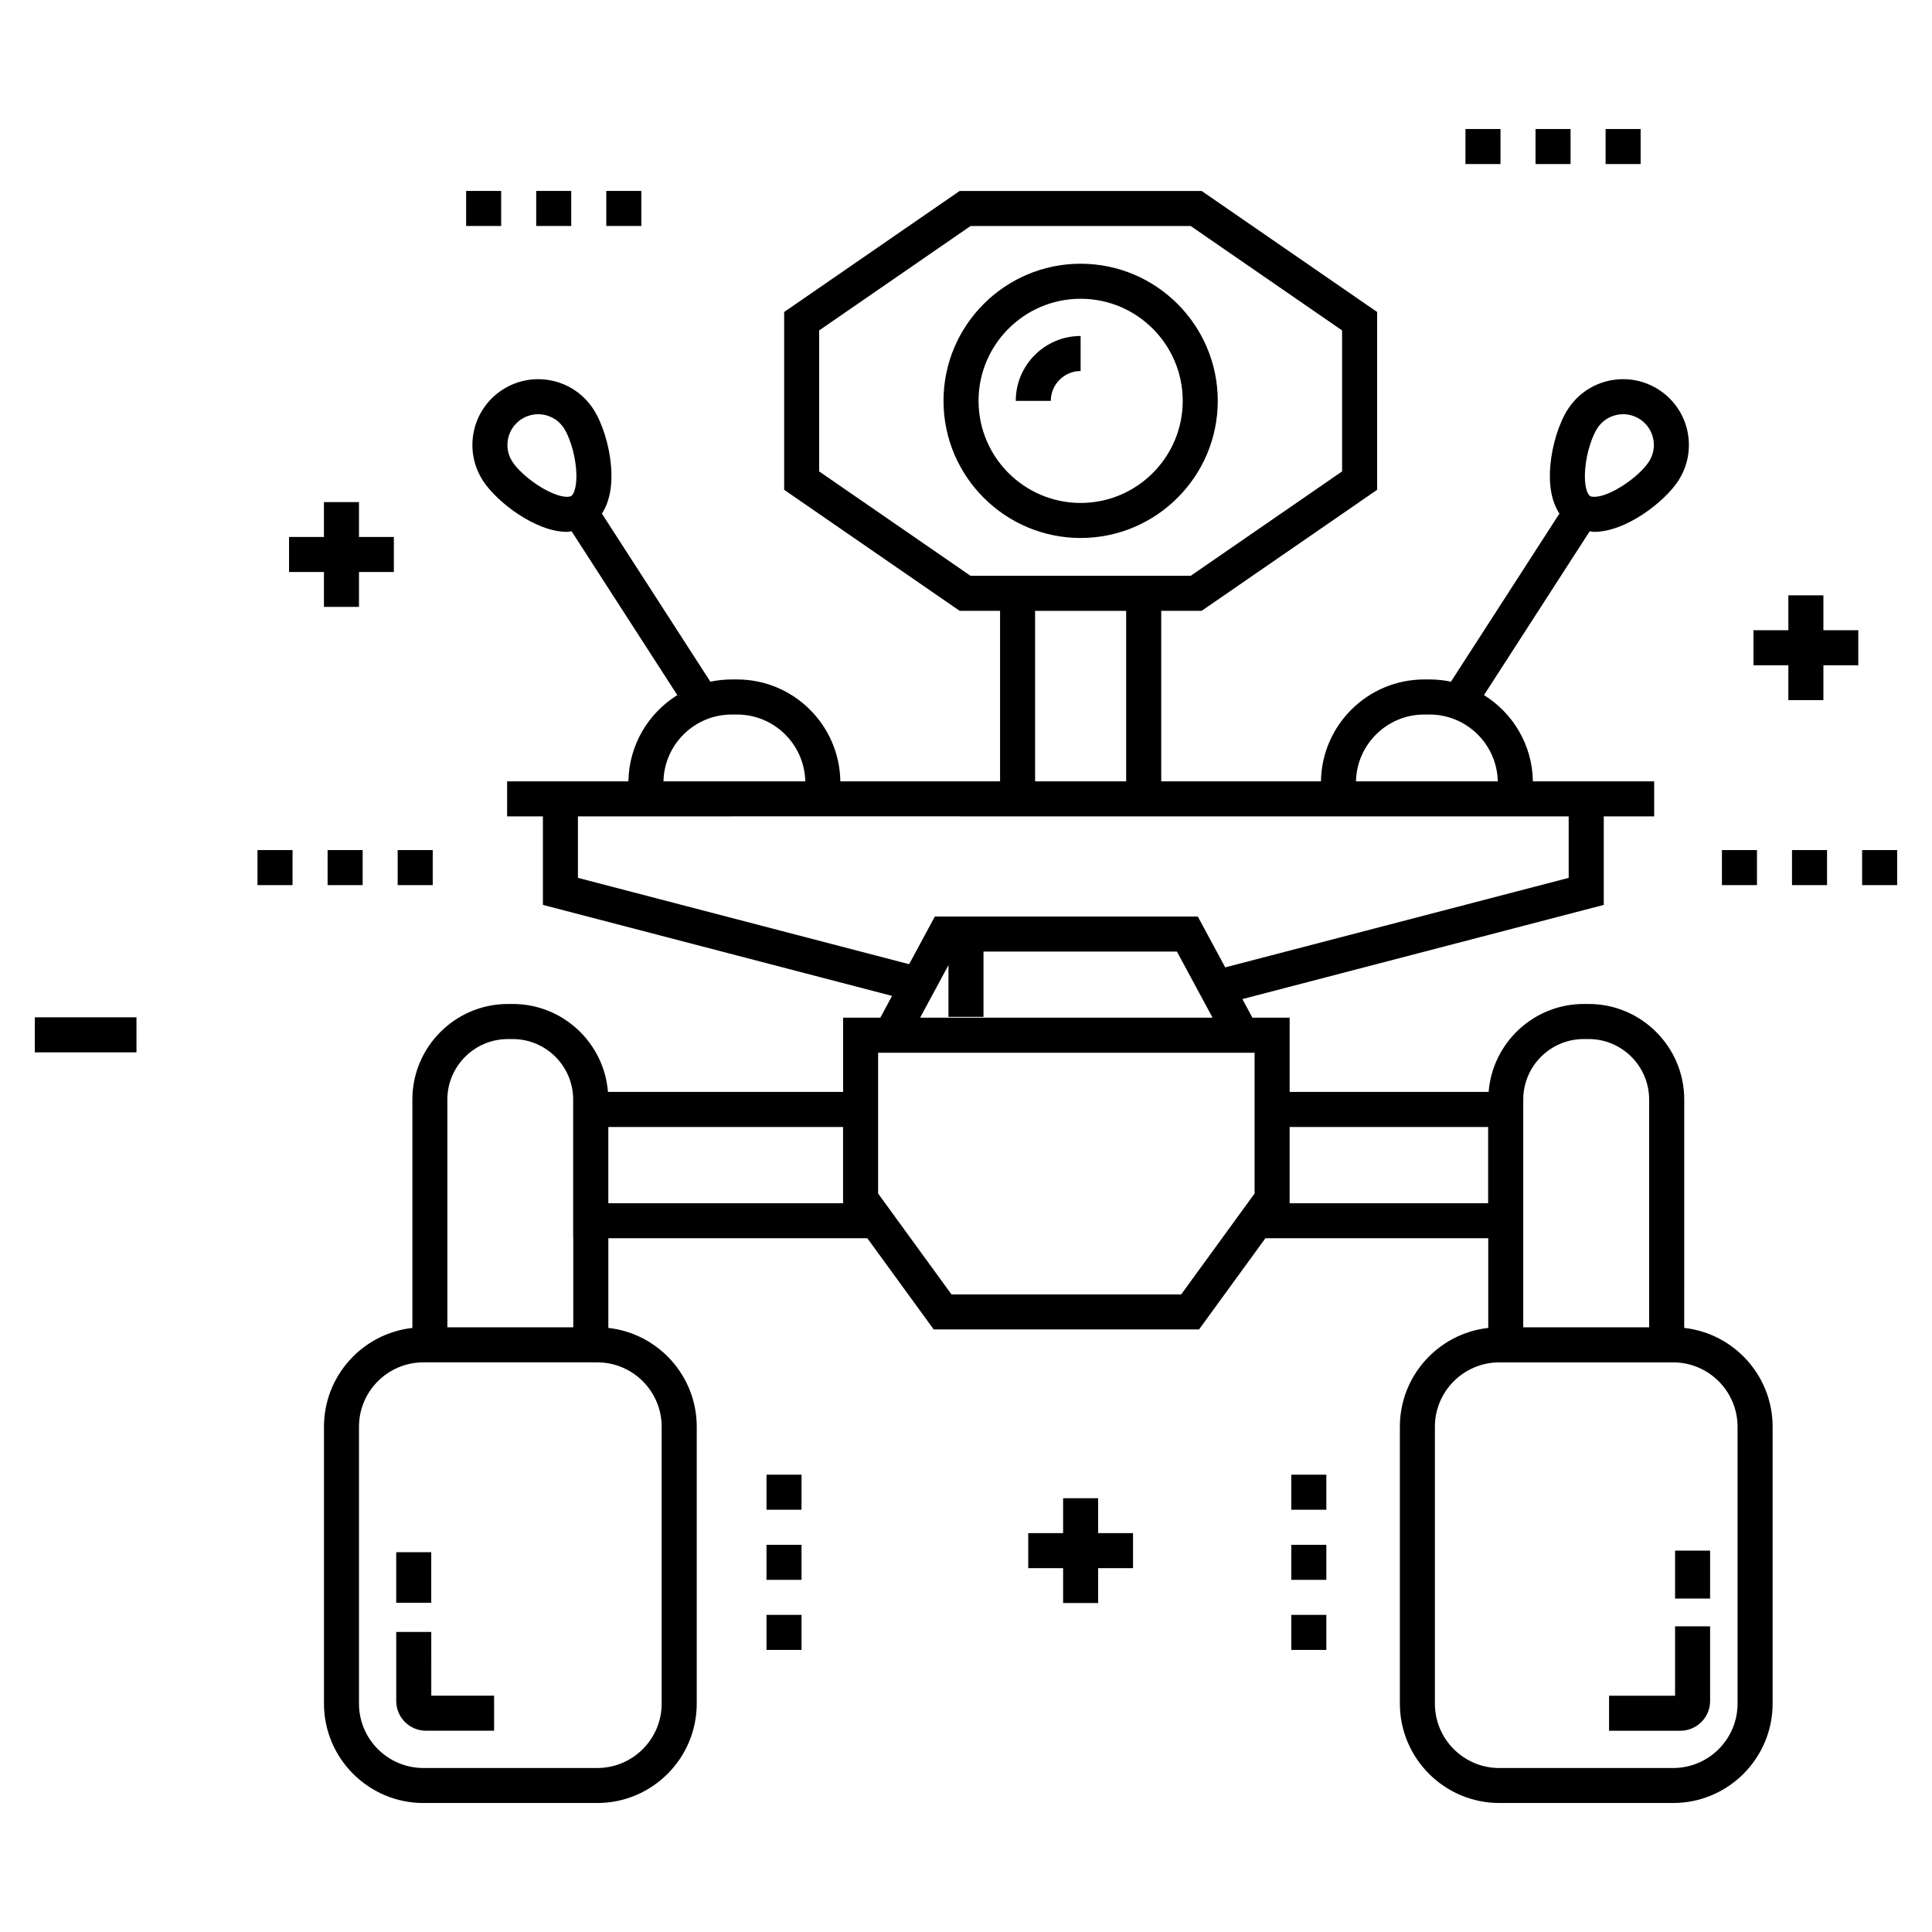 <?xml version="1.0" encoding="UTF-8"?>
<!-- Uploaded to: ICON Repo, www.svgrepo.com, Generator: ICON Repo Mixer Tools -->
<svg fill="#000000" width="800px" height="800px" version="1.1" viewBox="144 144 512 512" xmlns="http://www.w3.org/2000/svg">
 <g>
  <path d="m153.23 413.6h26.938v9.285h-26.938z"/>
  <path d="m249 555.35h9.285v13.395h-9.285z"/>
  <path d="m258.29 576.48h-9.285v18.301c0 4.344 3.535 7.879 7.879 7.879h18.059v-9.285h-16.648z"/>
  <path d="m613.76 595.46v-73.367c0-13.543-10.27-24.719-23.426-26.18l0.004-60.523c0-13.965-11.359-25.328-25.328-25.328h-1.285c-13.281 0-24.188 10.281-25.223 23.301l-52.734 0.004v-19.676h-9.867l-2.652-4.922 95.766-24.961v-23.461h13.359v-9.285h-32.145c-0.137-9.645-5.285-18.082-12.957-22.855l28.016-43.414c0.402 0.039 0.766 0.156 1.184 0.156 8.363 0 18.617-7.887 22.289-13.539 5.242-8.078 2.953-18.867-5.129-24.113-8.02-5.199-18.824-3.016-24.113 5.133-2.391 3.684-4.227 9.613-4.684 15.109-0.434 5.246 0.434 9.535 2.426 12.57l-28.746 44.547c-1.828-0.387-3.719-0.594-5.66-0.594h-1.414c-14.973 0-27.16 12.078-27.375 27h-42.328v-45.188h10.715l46.504-32.074v-47.117l-46.504-32.074h-64.141l-46.504 32.074v47.117l46.504 32.074h10.715v45.188h-42.328c-0.215-14.922-12.402-27-27.375-27h-1.414c-1.941 0-3.832 0.211-5.66 0.594l-28.742-44.547c1.992-3.031 2.859-7.324 2.426-12.566-0.453-5.496-2.293-11.43-4.684-15.109-5.285-8.141-16.094-10.336-24.113-5.133-8.078 5.242-10.379 16.031-5.133 24.113 3.672 5.652 13.926 13.539 22.289 13.539h0.004c0.418 0 0.781-0.117 1.184-0.156l28.012 43.414c-7.668 4.773-12.816 13.211-12.957 22.855h-32.145v9.285l9.488-0.004v23.461l92.527 24.117-3.109 5.766h-9.867v19.676h-62.312c-1.039-13.02-11.945-23.301-25.227-23.301h-1.281c-13.965 0-25.328 11.359-25.328 25.328v60.523c-13.156 1.465-23.426 12.641-23.426 26.18v73.367c0 14.531 11.824 26.352 26.352 26.352h46.082c14.531 0 26.352-11.82 26.352-26.352v-73.371c0-13.543-10.27-24.719-23.426-26.18v-23.773h68.633l17.594 24.176h70.312l17.594-24.176h59.055v23.773c-13.156 1.465-23.426 12.641-23.426 26.18v73.367c0 14.531 11.824 26.352 26.352 26.352h46.078c14.535 0 26.355-11.82 26.355-26.352zm-49.672-327.15c0.383-4.617 1.938-8.848 3.219-10.824 2.445-3.769 7.481-4.852 11.27-2.398 3.773 2.445 4.852 7.492 2.394 11.27-2.582 3.981-10.223 9.309-14.5 9.309-0.348 0-0.82-0.039-1.109-0.227-0.711-0.465-1.637-2.742-1.273-7.129zm-284.3-1.953c-2.449-3.769-1.379-8.816 2.398-11.27 3.75-2.434 8.805-1.406 11.27 2.398 1.281 1.977 2.836 6.203 3.219 10.82 0.363 4.387-0.566 6.668-1.277 7.129-0.289 0.188-0.762 0.227-1.105 0.227-4.277 0.004-11.922-5.328-14.504-9.305zm267.89 169.04c0-8.844 7.195-16.039 16.039-16.039h1.285c8.844 0 16.039 7.195 16.039 16.039v60.348h-33.367zm-26.246-102.04h1.414c9.852 0 17.875 7.914 18.086 17.715h-37.586c0.211-9.801 8.234-17.715 18.086-17.715zm-120.23-36.762-40.113-27.664v-37.367l40.113-27.664h58.352l40.113 27.664v37.367l-40.113 27.664zm17.109 9.289h24.137v45.188h-24.137zm-80.402 27.473h1.414c9.852 0 17.875 7.914 18.086 17.715h-37.586c0.211-9.801 8.23-17.715 18.086-17.715zm-40.75 43.285v-16.285c2.699 0 50.113-0.043 262.56 0v16.285l-91.02 23.723-7.266-13.473c-14.762 0.004-70.234 0.016-69.688 0l-6.812 12.629zm98.195 23.125v13.711h9.285v-17.305h51.258l9.449 17.523-77.504 0.004zm-76.004 122.34v73.367c0 9.41-7.656 17.066-17.066 17.066h-46.082c-9.41 0-17.066-7.656-17.066-17.066v-73.367c0-9.41 7.656-17.066 17.066-17.066h46.082c9.41-0.004 17.066 7.652 17.066 17.066zm-23.422-26.355h-33.367l-0.004-60.348c0-8.844 7.195-16.039 16.043-16.039h1.281c8.762 0 15.883 7.066 16.016 15.793v36.996h0.023zm9.285-53.086h62.211v20.203h-62.211zm151.81 44.379h-60.855c-1.297-1.781-20.695-28.453-19.457-26.746v-37.309h99.77v37.305c-0.34 0.465-19.797 27.215-19.457 26.75zm81.352-24.176h-52.609v-20.203h52.609zm66.098 132.61c0 9.41-7.656 17.066-17.066 17.066h-46.078c-9.41 0-17.066-7.656-17.066-17.066v-73.367c0-9.41 7.656-17.066 17.066-17.066h46.078c9.41 0 17.066 7.656 17.066 17.066z"/>
  <path d="m587.91 554.93h9.285v12.703h-9.285z"/>
  <path d="m587.91 593.38h-17.492v9.285h18.898c4.344 0 7.879-3.535 7.879-7.879v-19.797h-9.285z"/>
  <path d="m466.72 250.23c0-20.035-16.305-36.34-36.34-36.34-20.039 0-36.34 16.305-36.34 36.34 0 20.039 16.305 36.34 36.34 36.34 20.039 0 36.34-16.301 36.34-36.34zm-36.34 27.055c-14.918 0-27.055-12.137-27.055-27.055s12.137-27.055 27.055-27.055c14.918 0 27.055 12.137 27.055 27.055s-12.137 27.055-27.055 27.055z"/>
  <path d="m413.19 250.23h9.285c0-4.359 3.547-7.906 7.902-7.906v-9.285c-9.477 0-17.188 7.715-17.188 17.191z"/>
  <path d="m347.13 571.96h9.285v9.285h-9.285z"/>
  <path d="m347.13 553.39h9.285v9.285h-9.285z"/>
  <path d="m347.13 534.81h9.285v9.285h-9.285z"/>
  <path d="m486.21 571.96h9.285v9.285h-9.285z"/>
  <path d="m486.21 553.39h9.285v9.285h-9.285z"/>
  <path d="m486.21 534.81h9.285v9.285h-9.285z"/>
  <path d="m212.24 369.28h9.285v9.285h-9.285z"/>
  <path d="m230.82 369.28h9.285v9.285h-9.285z"/>
  <path d="m249.39 369.28h9.285v9.285h-9.285z"/>
  <path d="m637.48 369.28h9.285v9.285h-9.285z"/>
  <path d="m618.9 369.28h9.285v9.285h-9.285z"/>
  <path d="m600.33 369.28h9.285v9.285h-9.285z"/>
  <path d="m532.36 178.19h9.285v9.285h-9.285z"/>
  <path d="m550.93 178.19h9.285v9.285h-9.285z"/>
  <path d="m569.5 178.19h9.285v9.285h-9.285z"/>
  <path d="m304.67 194.6h9.285v9.285h-9.285z"/>
  <path d="m267.53 194.6h9.285v9.285h-9.285z"/>
  <path d="m286.1 194.6h9.285v9.285h-9.285z"/>
  <path d="m627.22 301.77h-9.285v9.246h-9.242v9.285h9.242v9.242h9.285v-9.242h9.246v-9.285h-9.246z"/>
  <path d="m435.02 568.82v-9.242h9.246v-9.285h-9.246v-9.246h-9.285v9.246h-9.242v9.285h9.242v9.242z"/>
  <path d="m229.85 277.06v9.242h-9.246v9.285h9.246v9.242h9.285v-9.242h9.242v-9.285h-9.242v-9.242z"/>
 </g>
</svg>